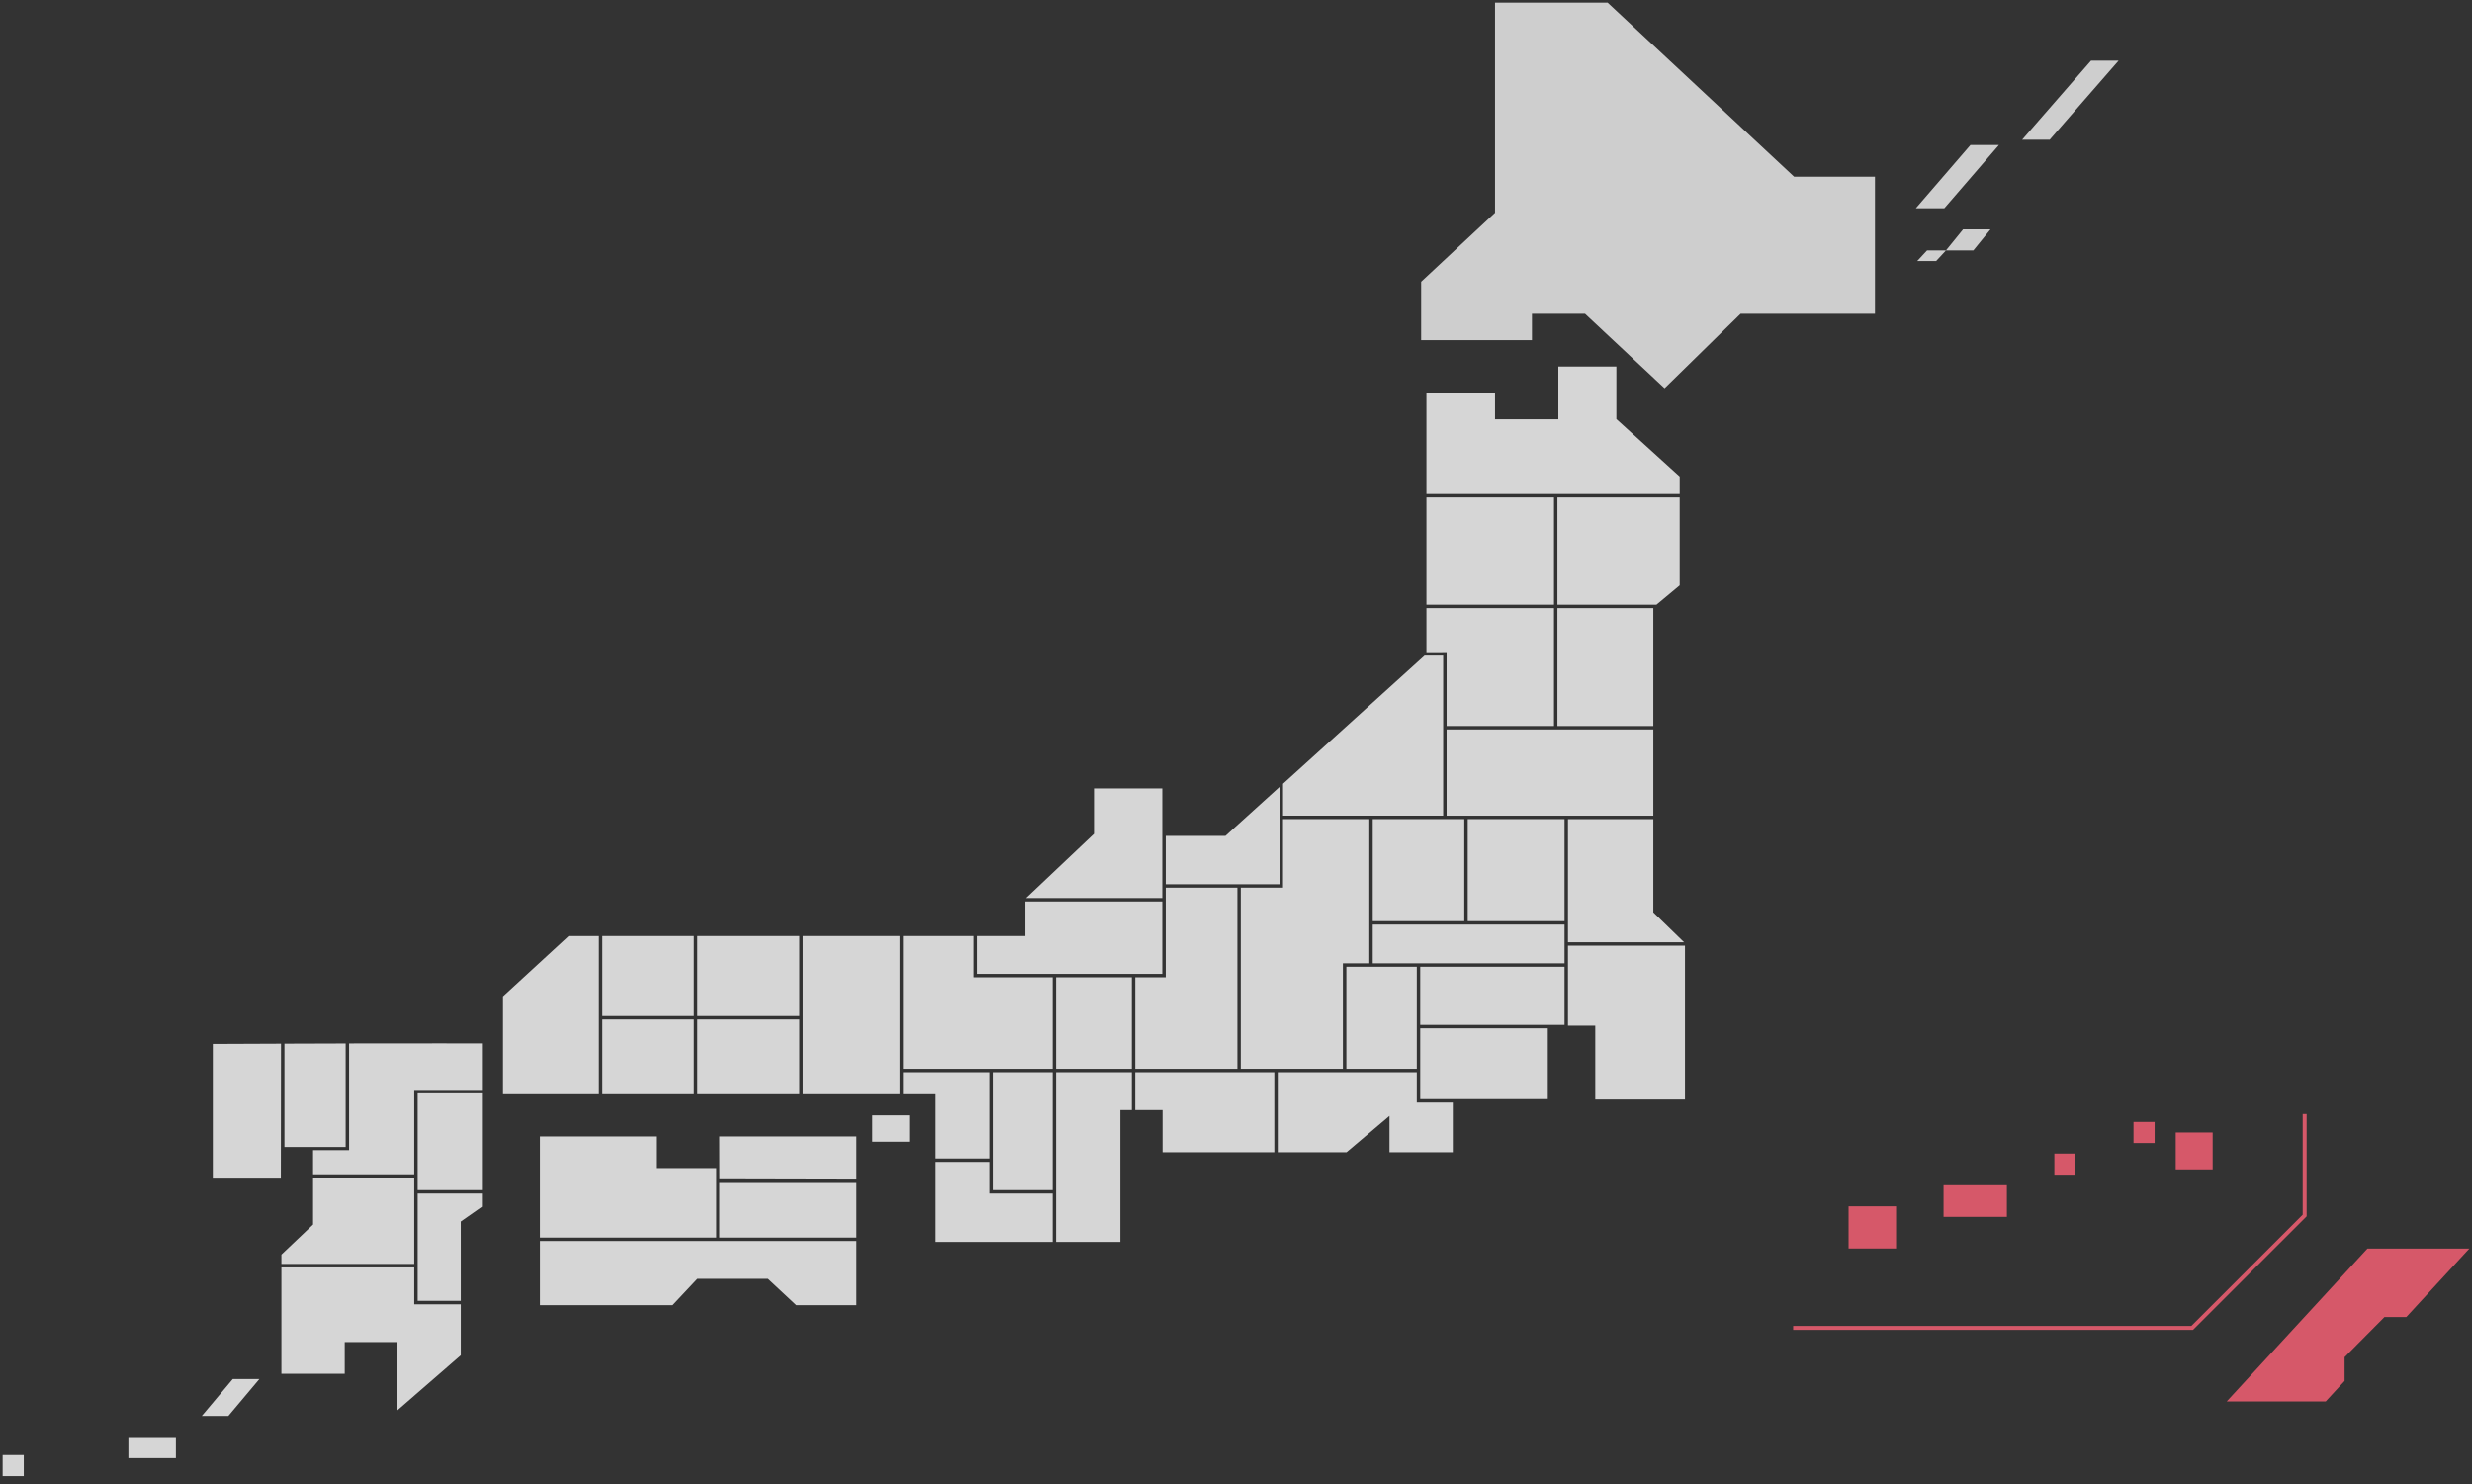 <svg width="468" height="281" viewBox="0 0 468 281" fill="none" xmlns="http://www.w3.org/2000/svg">
<rect x="0" y="0" width="468" height="281" fill="#333333" stroke="none"/>
<g clip-path="url(#clip0_16_283)">
<path opacity="0.8" fill-rule="evenodd" clip-rule="evenodd" d="M455.557 249.379H451.42L443.876 256.979V261.479L440.304 265.361H421.562L448.208 236.404H467.501L455.557 249.379ZM415.182 251.806H339.482V251.057H414.874L435.944 229.996V210.938H436.693V230.302L436.584 230.412L415.182 251.806ZM411.909 214.431H418.902V221.421H411.909V214.431ZM403.917 212.431H407.917V216.425H403.917V212.431ZM388.933 222.416V218.422H392.933V222.416H388.933ZM367.955 224.416H379.942V230.407H367.955V224.416ZM349.973 228.41H358.964V236.402H349.973V228.41Z" fill="#FF6277"/>
<path opacity="0.8" d="M0.5 279.503V275.503H4.5V279.503H0.5ZM24.309 276.091V272.097H33.3V276.091H24.309ZM38.209 268.103L44.08 261.113H49.112L43.241 268.103H38.209ZM75.255 254.123H65.265V260.115H53.278V239.972H78.427V246.962H87.243V256.615L75.255 267.028V254.123Z" fill="white"/>
<path opacity="0.8" fill-rule="evenodd" clip-rule="evenodd" d="M40.291 223.169V197.676C40.291 197.676 45.804 197.65 53.203 197.623L53.172 223.169H40.291Z" fill="white"/>
<path opacity="0.8" fill-rule="evenodd" clip-rule="evenodd" d="M87.243 246.135V246.31H79.076V225.991H91.239V228.491L87.239 231.291L87.243 246.135Z" fill="white"/>
<path opacity="0.8" fill-rule="evenodd" clip-rule="evenodd" d="M53.853 197.62C57.441 197.607 61.434 197.595 65.44 197.584V217.178H53.853V197.62Z" fill="white"/>
<path opacity="0.8" fill-rule="evenodd" clip-rule="evenodd" d="M78.427 222.345H59.272V217.778H66.09V197.578C78.79 197.548 91.239 197.573 91.239 197.573V206.364H78.427V222.345Z" fill="white"/>
<path opacity="0.8" fill-rule="evenodd" clip-rule="evenodd" d="M59.272 222.995H78.427V239.32H53.278V237.548L59.272 231.856V222.995Z" fill="white"/>
<path opacity="0.8" d="M91.239 207.018H79.076V225.341H91.239V207.018Z" fill="white"/>
<path opacity="0.8" fill-rule="evenodd" clip-rule="evenodd" d="M95.234 188.664L107.656 177.237H113.39V207.193H95.234V188.664Z" fill="white"/>
<path opacity="0.8" fill-rule="evenodd" clip-rule="evenodd" d="M132.021 177.237H151.351V192.389H132.021V177.237Z" fill="white"/>
<path opacity="0.8" fill-rule="evenodd" clip-rule="evenodd" d="M114.04 177.237H131.372V192.389H114.04V177.237Z" fill="white"/>
<path opacity="0.8" fill-rule="evenodd" clip-rule="evenodd" d="M132.021 193.039H151.351V207.192H132.021V193.039Z" fill="white"/>
<path opacity="0.8" d="M131.372 193.039H114.04V207.192H131.372V193.039Z" fill="white"/>
<path opacity="0.8" fill-rule="evenodd" clip-rule="evenodd" d="M124.201 221.172H135.614V234.328H102.224V215.181H124.201V221.172Z" fill="white"/>
<path opacity="0.8" fill-rule="evenodd" clip-rule="evenodd" d="M162.165 215.181V223.344L136.211 223.288L136.192 215.181H162.165Z" fill="white"/>
<path opacity="0.8" fill-rule="evenodd" clip-rule="evenodd" d="M162.165 247.134H150.78L145.422 242.141H132.028L127.341 247.134H102.227V234.977H162.165V247.134Z" fill="white"/>
<path opacity="0.8" fill-rule="evenodd" clip-rule="evenodd" d="M162.165 234.328H136.192V223.993H162.165V234.328Z" fill="white"/>
<path opacity="0.8" fill-rule="evenodd" clip-rule="evenodd" d="M152.001 177.237H170.331V207.193H152.001V177.237ZM172.154 216.18H165.162V211.187H172.154V216.18Z" fill="white"/>
<path opacity="0.8" fill-rule="evenodd" clip-rule="evenodd" d="M170.981 203.024H187.313V219.35H177.149V207.193H170.981V203.024Z" fill="white"/>
<path opacity="0.8" fill-rule="evenodd" clip-rule="evenodd" d="M187.313 225.991H199.301V235.151H177.149V220.002H187.313V225.991Z" fill="white"/>
<path opacity="0.8" fill-rule="evenodd" clip-rule="evenodd" d="M199.301 203.024V225.341H187.963V203.024H199.301Z" fill="white"/>
<path opacity="0.8" fill-rule="evenodd" clip-rule="evenodd" d="M214.285 210.188H212.113V235.151H199.951V203.024H214.285V210.188Z" fill="white"/>
<path opacity="0.8" fill-rule="evenodd" clip-rule="evenodd" d="M199.301 202.375H170.981V177.237H184.317V185.051H199.301V202.375Z" fill="white"/>
<path opacity="0.8" fill-rule="evenodd" clip-rule="evenodd" d="M214.285 202.375H199.951V185.051H214.285V202.375Z" fill="white"/>
<path opacity="0.8" fill-rule="evenodd" clip-rule="evenodd" d="M184.966 177.237H194.132V170.689H220.05V184.402H184.966V177.237Z" fill="white"/>
<path opacity="0.8" fill-rule="evenodd" clip-rule="evenodd" d="M207.118 157.881V149.281H220.05V170.042H194.27L207.118 157.881Z" fill="white"/>
<path opacity="0.8" fill-rule="evenodd" clip-rule="evenodd" d="M241.257 218.176H220.101V210.188H214.931V203.024H241.253L241.257 218.176Z" fill="white"/>
<path opacity="0.8" fill-rule="evenodd" clip-rule="evenodd" d="M220.701 168.076H234.266V202.376H214.936V185.051H220.701V168.076Z" fill="white"/>
<path opacity="0.8" fill-rule="evenodd" clip-rule="evenodd" d="M220.701 158.265H232.014L242.257 148.988V167.426H220.701V158.265Z" fill="white"/>
<path opacity="0.8" fill-rule="evenodd" clip-rule="evenodd" d="M268.229 202.375H254.894V183.054H268.229V202.375Z" fill="white"/>
<path opacity="0.8" fill-rule="evenodd" clip-rule="evenodd" d="M268.229 208.766H275.047V218.176H263.06V211.29L254.925 218.176H241.907V203.024H268.229V208.766Z" fill="white"/>
<path opacity="0.8" fill-rule="evenodd" clip-rule="evenodd" d="M259.239 155.095V182.402H254.239V202.373H234.909V168.073H242.901V155.095H259.239Z" fill="white"/>
<path opacity="0.8" fill-rule="evenodd" clip-rule="evenodd" d="M273.224 124.133V154.446H242.906V148.402L269.696 124.141L273.224 124.133Z" fill="white"/>
<path opacity="0.8" d="M277.22 155.095H259.888V174.416H277.22V155.095Z" fill="white"/>
<path opacity="0.8" d="M293.029 194.715H268.879V208.117H293.029V194.715Z" fill="white"/>
<path opacity="0.8" fill-rule="evenodd" clip-rule="evenodd" d="M319.001 208.191H302.018V194.212H296.849V179.06H319.001V208.191Z" fill="white"/>
<path opacity="0.8" fill-rule="evenodd" clip-rule="evenodd" d="M268.879 183.054H296.2V194.066H268.879V183.054Z" fill="white"/>
<path opacity="0.8" fill-rule="evenodd" clip-rule="evenodd" d="M259.888 175.065H296.2V182.402H259.888V175.065Z" fill="white"/>
<path opacity="0.8" fill-rule="evenodd" clip-rule="evenodd" d="M277.87 174.416V155.095H296.2V174.416H277.87Z" fill="white"/>
<path opacity="0.8" fill-rule="evenodd" clip-rule="evenodd" d="M313.008 172.75L318.828 178.41H296.85V155.095H313.008V172.75Z" fill="white"/>
<path opacity="0.8" fill-rule="evenodd" clip-rule="evenodd" d="M313.008 154.446H273.874V138.12H313.008V154.446Z" fill="white"/>
<path opacity="0.8" fill-rule="evenodd" clip-rule="evenodd" d="M313.008 115.154V137.471H294.852V115.154H313.008Z" fill="white"/>
<path opacity="0.8" fill-rule="evenodd" clip-rule="evenodd" d="M270.053 115.154H294.202V137.471H273.874V123.482L270.053 123.489V115.154Z" fill="white"/>
<path opacity="0.8" fill-rule="evenodd" clip-rule="evenodd" d="M318.001 110.84L313.601 114.504H294.851V94.185H318.002L318.001 110.84Z" fill="white"/>
<path opacity="0.8" fill-rule="evenodd" clip-rule="evenodd" d="M270.053 94.185H294.202V114.502H270.053V94.185Z" fill="white"/>
<path opacity="0.8" fill-rule="evenodd" clip-rule="evenodd" d="M306.015 69.396V79.345L318.003 90.225V93.536H270.053V74.389H283.039V79.382H295.027V69.396H306.015Z" fill="white"/>
<path opacity="0.8" d="M300.073 59.413H290.032V64.405H269.054V53.346L283.039 40.291V0.502H304.354L339.654 33.454H354.971V59.415H329.533L315.141 73.515L300.073 59.413ZM362.973 49.429L364.826 47.429H368.407L366.555 49.429H362.973ZM368.407 47.429L371.648 43.435H376.833L373.593 47.429H368.407ZM362.707 39.44L373.042 27.458H378.434L368.099 39.44H362.707ZM382.829 26.459L395.874 11.481H401.091L388.046 26.459H382.829Z" fill="#F5F5F5"/>
</g>
<defs>
<clipPath id="clip0_16_283">
<rect width="467.502" height="280.003" fill="white"/>
</clipPath>
</defs>
</svg>

